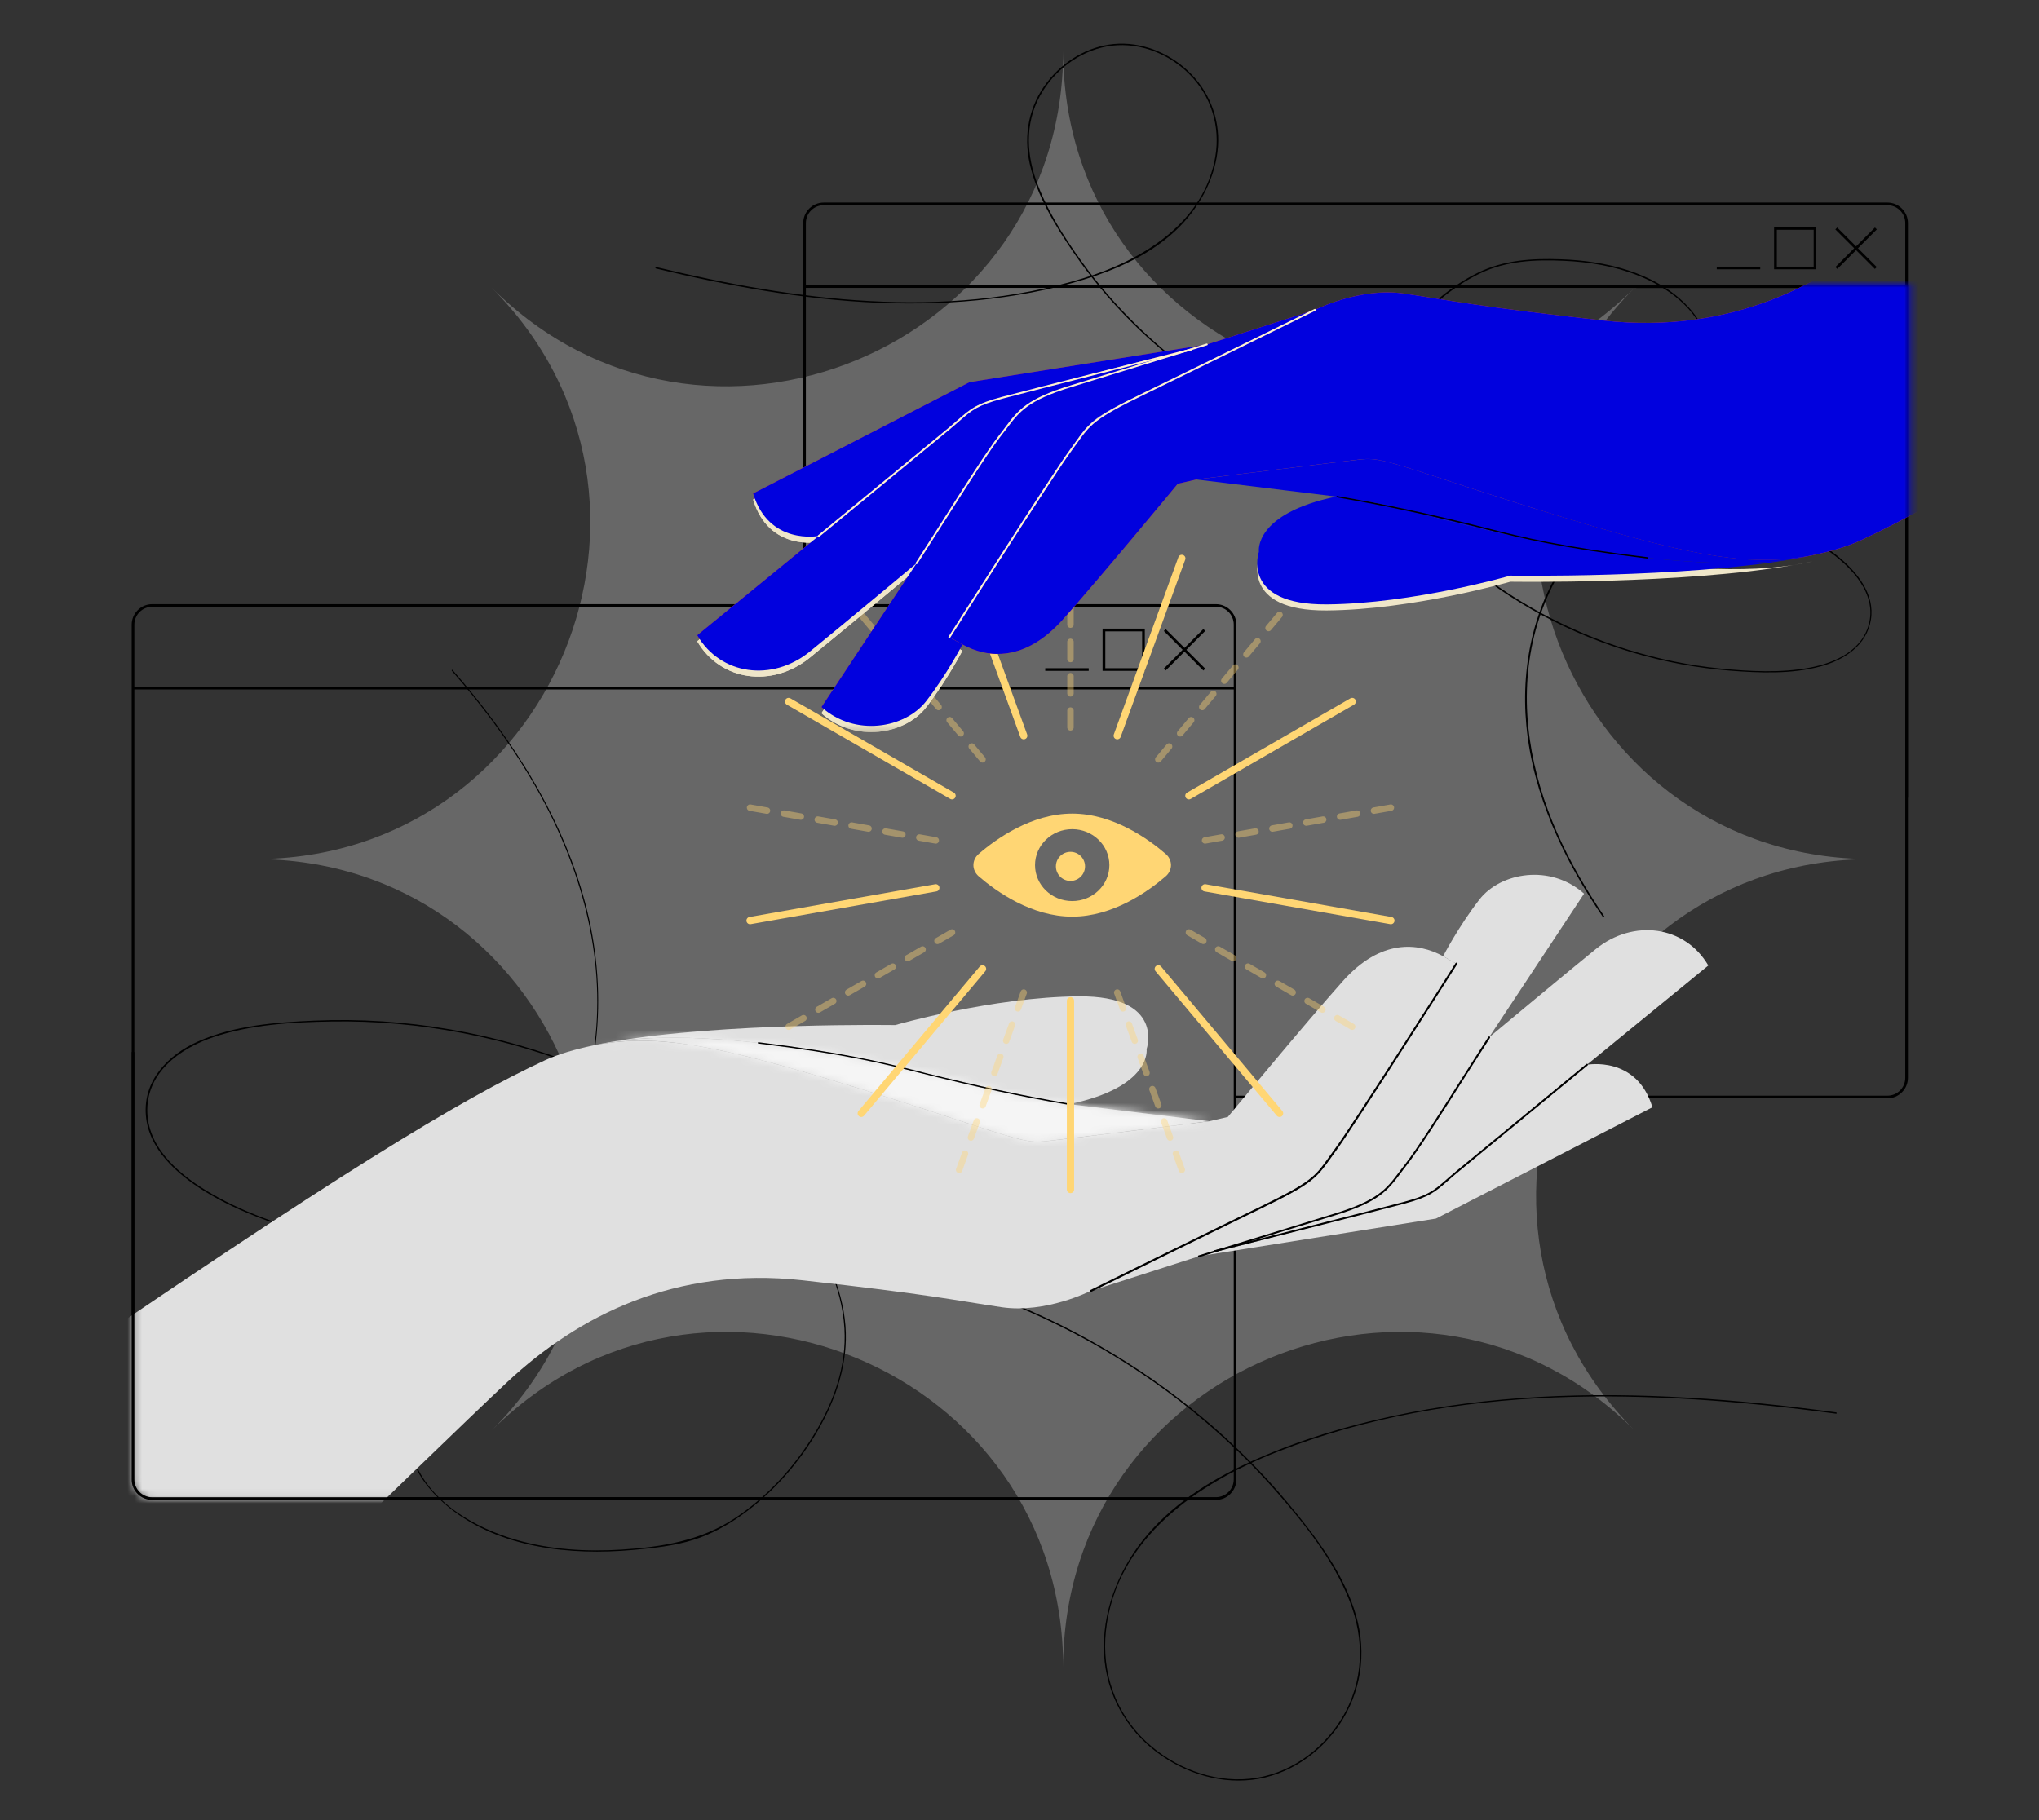 <svg width="280" height="250" viewBox="0 0 280 250" fill="none" xmlns="http://www.w3.org/2000/svg">
<rect x="0" y="0" width="280" height="250" fill="#333333" stroke="none"/>
<path opacity="0.3" d="M146 7C146.016 47.951 195.52 68.457 224.489 39.511C195.543 68.479 216.049 117.984 257 118C216.049 118.016 195.543 167.52 224.489 196.489C195.52 167.543 146.016 188.049 146 229C145.984 188.049 96.479 167.543 67.511 196.489C96.457 167.52 75.951 118.016 35 118C75.951 117.984 96.457 68.479 67.511 39.511C96.479 68.457 145.984 47.951 146 7Z" fill="#E0E0E0"/>
<path d="M20.9 206.021H166.97C168.521 206.021 169.785 204.757 169.785 203.206V85.798C169.785 84.247 168.521 82.983 166.97 82.983H20.9C19.349 82.983 18.085 84.247 18.085 85.798V203.206C18.072 204.757 19.336 206.021 20.9 206.021ZM166.97 83.335C168.325 83.335 169.42 84.429 169.42 85.785V203.193C169.42 204.549 168.325 205.643 166.97 205.643H20.9C19.545 205.643 18.45 204.549 18.45 203.193V85.798C18.45 84.442 19.545 83.348 20.9 83.348H166.97V83.335Z" fill="black"/>
<path d="M18.255 94.335H169.604V94.7H18.255V94.335Z" fill="black"/>
<path d="M165.246 86.403L165.504 86.661L160.076 92.09L159.818 91.832L165.246 86.403Z" fill="black"/>
<path d="M160.077 86.414L165.506 91.842L165.248 92.1L159.819 86.672L160.077 86.414Z" fill="black"/>
<path d="M151.407 92.145H157.207V86.346H151.407V92.145ZM156.842 91.781H151.785V86.723H156.842V91.781Z" fill="black"/>
<path d="M143.534 91.781H149.504V92.145H143.534V91.781Z" fill="black"/>
<path d="M169.604 150.862H259.185C260.736 150.862 262 149.598 262 148.047V30.639C262 29.088 260.736 27.823 259.185 27.823H113.115C111.564 27.823 110.3 29.088 110.3 30.639V83.334H110.665V30.639C110.665 29.283 111.76 28.188 113.115 28.188H259.185C260.54 28.188 261.635 29.283 261.635 30.639V148.047C261.635 149.403 260.54 150.497 259.185 150.497H169.604V150.862Z" fill="black"/>
<path d="M110.47 39.176H261.818V39.541H110.47V39.176Z" fill="black"/>
<path d="M257.47 31.251L257.729 31.509L252.3 36.937L252.042 36.679L257.47 31.251Z" fill="black"/>
<path d="M252.292 31.253L257.721 36.681L257.463 36.939L252.034 31.511L252.292 31.253Z" fill="black"/>
<path d="M243.622 36.986H249.422V31.186H243.622V36.986ZM249.057 36.621H244V31.564H249.057V36.621Z" fill="black"/>
<path d="M235.749 36.621H241.719V36.986H235.749V36.621Z" fill="black"/>
<path d="M62.154 92.031C70.509 101.61 77.612 112.689 80.649 125.163C83.452 136.697 82.526 149.653 76.088 159.858C73.051 164.668 68.763 168.865 63.288 170.716C57.136 172.801 50.45 171.758 44.35 170.064C38.746 168.5 32.959 166.649 27.98 163.547C24.291 161.24 20.394 157.825 20.029 153.185C19.651 148.402 23.079 144.883 27.185 143.058C32.125 140.855 37.833 140.412 43.164 140.19C55.651 139.643 68.228 141.859 79.828 146.473C85.615 148.78 91.168 151.673 96.342 155.127C101.386 158.49 106.104 162.439 109.832 167.262C113.156 171.563 115.671 176.633 116.101 182.12C116.492 187.177 114.85 192.078 112.347 196.418C109.715 200.98 106.104 205.086 101.803 208.136C99.796 209.556 97.606 210.755 95.247 211.498C92.575 212.345 89.682 212.645 86.906 212.893C78.329 213.662 68.658 212.658 61.698 207.093C59.6 205.411 57.736 203.274 56.732 200.745C55.168 196.809 56.772 192.977 59.039 189.641C65.152 180.66 75.71 175.825 86.032 173.57C107.981 168.774 131.729 173.765 151.019 184.857C160.846 190.514 169.735 197.852 176.982 206.584C180.762 211.146 184.581 216.177 186.236 221.951C187.709 227.1 186.914 232.483 183.903 236.914C181.166 240.941 176.813 243.887 171.925 244.461C166.998 245.034 161.98 243.262 158.187 240.146C153.99 236.692 151.592 231.661 151.579 226.226C151.566 220.531 153.964 214.952 157.653 210.69C161.628 206.089 166.946 202.87 172.459 200.446C178.455 197.8 184.789 195.884 191.176 194.515C204.509 191.635 218.26 191.179 231.841 191.974C238.632 192.365 245.396 193.081 252.135 193.994C252.252 194.007 252.252 194.189 252.135 194.176C226.719 190.775 199.804 189.888 175.509 199.377C164.548 203.665 153.221 211.303 151.866 224.037C151.266 229.706 153.169 235.246 157.34 239.169C161.107 242.714 166.399 244.839 171.599 244.317C176.878 243.796 181.531 240.498 184.255 236.015C187.305 230.997 187.435 225.184 185.284 219.788C183.069 214.222 179.159 209.309 175.248 204.851C171.703 200.811 167.806 197.083 163.622 193.707C146.848 180.165 125.446 172.175 103.849 172.019C93.279 171.941 82.331 173.57 72.803 178.353C68.15 180.686 63.849 183.841 60.577 187.92C57.801 191.387 55.181 195.806 56.772 200.328C58.87 206.259 65.204 209.869 70.913 211.511C75.605 212.854 80.545 213.154 85.407 212.841C90.933 212.489 96.225 211.629 100.917 208.527C105.374 205.581 109.102 201.475 111.852 196.913C114.472 192.573 116.271 187.62 115.958 182.485C115.228 170.833 105.7 161.657 96.603 155.518C86.632 148.793 75.279 144.153 63.471 141.885C57.553 140.751 51.519 140.203 45.497 140.308C40.127 140.399 34.458 140.725 29.335 142.445C24.63 144.022 19.977 147.424 20.238 152.924C20.472 158.008 25.047 161.657 29.101 163.99C34.054 166.858 39.749 168.656 45.263 170.129C51.362 171.745 58.01 172.618 64.057 170.285C75.462 165.893 81.04 152.468 81.888 141.103C82.8 128.864 78.877 116.899 72.634 106.498C69.584 101.402 65.986 96.658 62.089 92.187C61.946 92.07 62.076 91.939 62.154 92.031Z" fill="black"/>
<path d="M220.115 125.953C214.753 118.108 210.5 109.193 209.599 99.626C208.796 91.086 210.805 82.019 216.291 75.284C219.048 71.896 222.72 69.077 227.071 68.189C231.823 67.217 236.658 68.55 241.05 70.313C245.027 71.924 249.114 73.729 252.453 76.465C255.003 78.561 257.497 81.588 256.915 85.129C256.347 88.656 253.229 90.656 250.015 91.531C246.011 92.614 241.646 92.433 237.545 92.114C228.581 91.406 219.769 88.795 211.844 84.546C207.84 82.394 204.057 79.825 200.607 76.881C197.199 73.979 194.095 70.632 191.878 66.717C189.8 63.065 188.567 58.857 189.121 54.636C189.606 50.998 191.504 47.693 193.79 44.888C196.27 41.861 199.374 39.223 202.893 37.487C206.509 35.696 210.389 35.474 214.365 35.613C220.392 35.821 227.015 37.334 231.435 41.736C232.779 43.083 233.901 44.708 234.442 46.541C235.217 49.207 234.22 51.665 232.571 53.789C227.555 60.218 219.436 63.273 211.594 64.328C203.475 65.425 195.065 64.634 187.168 62.537C179.173 60.399 171.553 56.83 164.764 52.095C158.016 47.374 152.072 41.472 147.403 34.655C144.881 30.961 142.388 26.892 141.404 22.491C140.517 18.492 141.307 14.465 143.842 11.229C146.045 8.397 149.357 6.383 152.959 6.05C156.672 5.703 160.413 7.189 163.115 9.716C165.983 12.396 167.521 16.159 167.258 20.088C166.981 24.212 164.944 28.101 162.09 31.03C158.945 34.252 154.816 36.362 150.604 37.821C145.934 39.431 141.044 40.431 136.153 41.028C125.803 42.292 115.314 41.611 105.048 39.945C100.018 39.126 95.031 38.071 90.07 36.876C89.946 36.849 90.001 36.654 90.126 36.682C109.107 41.264 129.641 44.028 148.692 38.237C156.839 35.752 165.373 30.614 166.897 21.477C167.59 17.311 166.302 13.173 163.323 10.188C160.579 7.439 156.631 5.828 152.737 6.272C148.83 6.73 145.297 9.174 143.219 12.479C140.836 16.242 140.822 20.602 142.263 24.712C143.676 28.725 146.045 32.461 148.525 35.904C150.867 39.154 153.499 42.181 156.381 44.958C167.784 55.955 182.983 63.051 198.778 64.398C206.62 65.064 214.85 64.467 222.152 61.329C225.685 59.816 228.955 57.663 231.532 54.775C233.527 52.526 235.162 49.818 234.317 46.749C233.125 42.417 228.969 39.445 225.006 37.862C221.764 36.557 218.259 35.974 214.781 35.821C210.818 35.641 206.856 35.807 203.226 37.557C199.817 39.195 196.797 41.695 194.345 44.569C192.017 47.291 190.022 50.568 189.426 54.15C187.916 63.093 194.317 71.216 200.676 76.659C207.341 82.38 215.224 86.657 223.607 89.253C227.708 90.517 231.948 91.392 236.215 91.822C240.247 92.225 244.542 92.461 248.56 91.697C252.079 91.031 255.889 89.281 256.707 85.421C257.538 81.463 254.407 78.131 251.497 75.965C248.033 73.396 243.891 71.591 239.887 70.077C235.481 68.411 230.631 67.356 225.99 68.675C217.552 71.091 212.287 80.019 210.5 88.101C208.532 97.001 210.209 106.208 213.853 114.442C215.626 118.455 217.843 122.246 220.309 125.87C220.351 125.953 220.185 126.064 220.115 125.953Z" fill="black"/>
<mask id="mask0_294_5458" style="mask-type:luminance" maskUnits="userSpaceOnUse" x="18" y="96" width="222" height="110">
<path d="M237.197 96.707H166.971H91.115H20.889C19.442 96.707 18.256 97.893 18.256 99.34V203.323C18.256 204.77 19.442 205.956 20.889 205.956H91.115H166.971H237.197C238.644 205.956 239.83 204.77 239.83 203.323V99.34C239.83 97.893 238.644 96.707 237.197 96.707Z" fill="white"/>
</mask>
<g mask="url(#mask0_294_5458)">
<path d="M81.521 143.577C82.316 143.394 83.15 143.225 84.023 143.095C83.163 143.238 82.342 143.408 81.534 143.577C81.534 143.577 81.534 143.577 81.521 143.577Z" fill="#E0E0E0"/>
<path d="M84.024 143.095C99.313 140.423 122.93 140.801 122.93 140.801C122.93 140.801 136.263 136.943 148.137 136.851C160.011 136.76 157.456 144.098 157.456 144.098C157.456 144.098 158.212 149.312 146.795 151.671C146.795 151.671 140.656 150.876 135.481 149.403C130.568 147.995 101.281 140.423 84.024 143.095Z" fill="#E0E0E0"/>
<path d="M183.277 158.083C185.297 154.942 199.986 132.368 199.986 132.368L198.174 131.338C198.174 131.338 200.26 127.297 203.153 123.557C206.06 119.816 212.915 118.63 217.529 122.749L204.456 142.521C204.456 142.521 195.711 156.128 192.948 160.116C190.184 164.105 188.816 165.161 183.25 166.829C177.698 168.51 164.612 172.564 164.612 172.564L149.767 177.321C149.767 177.321 170.269 167.168 175.456 164.77C180.644 162.345 181.256 161.224 183.277 158.083Z" fill="#E0E0E0"/>
<path d="M74.86 145.623C76.607 144.815 78.901 144.137 81.546 143.577C87.868 142.339 94.02 142.925 103.769 145.415C113.531 147.904 127.034 152.375 133.656 154.538C140.277 156.702 141.476 156.963 143.483 156.767C145.503 156.572 166.018 154.017 166.018 154.017L168.612 153.417C168.612 153.417 179.209 140.579 184.409 134.753C189.623 128.927 194.719 129.448 198.173 131.338L199.984 132.368C199.984 132.368 185.295 154.955 183.275 158.084C181.255 161.225 180.642 162.346 175.455 164.757C170.267 167.155 149.765 177.308 149.765 177.308C149.765 177.308 143.639 180.436 137.553 179.55C131.453 178.651 127.647 177.778 110.195 175.849C92.743 173.92 79.409 180.736 69.725 189.769C60.041 198.801 7.736 249.841 7.736 249.841L4.374 190.042C46.186 161.355 63.208 151.019 74.86 145.623Z" fill="#E0E0E0"/>
<path d="M133.657 154.538C127.036 152.374 113.533 147.904 103.771 145.414C94.022 142.925 87.87 142.338 81.548 143.577C82.343 143.407 83.177 143.251 84.038 143.094C101.294 140.423 130.581 147.982 135.508 149.39C140.683 150.863 146.821 151.658 146.821 151.658L166.033 154.004C166.033 154.004 145.505 156.558 143.498 156.754C141.465 156.962 140.278 156.702 133.657 154.538Z" fill="#E0E0E0"/>
<mask id="mask1_294_5458" style="mask-type:luminance" maskUnits="userSpaceOnUse" x="81" y="142" width="86" height="15">
<path d="M133.657 154.538C127.036 152.374 113.533 147.904 103.771 145.414C94.022 142.925 87.87 142.338 81.548 143.577C82.343 143.407 83.177 143.251 84.038 143.094C101.294 140.423 130.581 147.982 135.508 149.39C140.683 150.863 146.821 151.658 146.821 151.658L166.033 154.004C166.033 154.004 145.505 156.558 143.498 156.754C141.465 156.962 140.278 156.702 133.657 154.538Z" fill="white"/>
</mask>
<g mask="url(#mask1_294_5458)">
<path d="M40.896 140.514C39.176 149.807 87.922 166.608 149.754 178.064C211.6 189.508 263.122 191.267 264.843 181.974C266.563 172.681 217.817 155.881 155.985 144.424C94.139 132.98 42.617 131.221 40.896 140.514Z" fill="#F5F5F5"/>
</g>
<path d="M197.143 163.388C198.498 162.228 217.932 146.248 217.932 146.248C217.932 146.248 224.775 144.945 226.912 152.088L197.195 167.376L164.611 172.551C164.611 172.551 188.762 166.32 191.617 165.538C194.471 164.756 195.787 164.561 197.143 163.388Z" fill="#E0E0E0"/>
<path d="M192.947 160.103C195.71 156.115 204.456 142.508 204.456 142.508C204.456 142.508 213.931 134.596 219.119 130.373C224.306 126.163 231.397 127.141 234.59 132.615L217.933 146.235C217.933 146.235 198.499 162.215 197.144 163.375C195.788 164.535 194.459 164.73 191.617 165.525C188.776 166.307 164.612 172.538 164.612 172.538C164.612 172.538 177.684 168.484 183.25 166.803C188.815 165.147 190.184 164.092 192.947 160.103Z" fill="#E0E0E0"/>
</g>
<mask id="mask2_294_5458" style="mask-type:luminance" maskUnits="userSpaceOnUse" x="18" y="96" width="222" height="110">
<path d="M237.197 96.707H166.971H91.115H20.889C19.442 96.707 18.256 97.893 18.256 99.34V203.323C18.256 204.77 19.442 205.956 20.889 205.956H91.115H166.971H237.197C238.644 205.956 239.83 204.77 239.83 203.323V99.34C239.83 97.893 238.644 96.707 237.197 96.707Z" fill="white"/>
</mask>
<g mask="url(#mask2_294_5458)">
<path d="M149.782 177.438C149.729 177.438 149.69 177.412 149.664 177.36C149.638 177.295 149.664 177.217 149.729 177.19C149.886 177.112 165.526 169.409 173.164 165.695C180.033 162.358 180.593 161.589 182.431 159.021C182.653 158.709 182.9 158.37 183.174 157.992C185.729 154.577 199.74 132.511 199.883 132.289C199.922 132.224 200.001 132.211 200.066 132.25C200.131 132.289 200.144 132.367 200.105 132.432C199.962 132.654 185.937 154.72 183.396 158.161C183.122 158.539 182.874 158.878 182.653 159.191C180.776 161.785 180.215 162.58 173.281 165.942C165.644 169.657 150.003 177.36 149.847 177.438C149.821 177.438 149.795 177.438 149.782 177.438Z" fill="black"/>
<path d="M164.626 172.681C164.574 172.681 164.522 172.642 164.509 172.589C164.483 172.524 164.522 172.446 164.6 172.433C164.718 172.394 176.526 168.757 183.239 166.698C189.195 164.873 190.355 163.335 192.115 161.002C192.349 160.69 192.597 160.364 192.871 160.025C194.552 157.887 197.823 152.726 200.991 147.734C202.203 145.831 203.337 144.045 204.379 142.429C204.419 142.364 204.497 142.351 204.562 142.39C204.627 142.429 204.64 142.507 204.601 142.573C203.558 144.176 202.424 145.974 201.212 147.864C198.045 152.856 194.761 158.031 193.079 160.168C192.805 160.507 192.571 160.833 192.336 161.146C190.551 163.518 189.365 165.082 183.33 166.933C176.618 168.979 164.809 172.629 164.692 172.668C164.653 172.681 164.64 172.681 164.626 172.681Z" fill="black"/>
<path d="M166.815 171.977C166.763 171.977 166.711 171.938 166.685 171.873C166.672 171.808 166.711 171.729 166.776 171.716C166.998 171.664 188.49 166.229 192.687 165.108C196.141 164.183 196.858 163.557 198.592 162.045C198.969 161.719 199.387 161.341 199.895 160.924C202.189 159.021 207.793 154.407 213.724 149.533L217.842 146.144C217.895 146.105 217.973 146.105 218.025 146.157C218.064 146.209 218.064 146.287 218.012 146.34L213.893 149.728C207.963 154.603 202.358 159.217 200.064 161.12C199.556 161.537 199.139 161.915 198.761 162.241C197.04 163.74 196.258 164.417 192.752 165.356C188.556 166.477 167.05 171.899 166.841 171.964C166.828 171.977 166.815 171.977 166.815 171.977Z" fill="black"/>
</g>
<path d="M146.794 151.762L146.82 151.579C139.756 150.38 133.747 148.999 128.782 147.8C127.895 147.591 127.022 147.369 126.175 147.148C121.196 145.897 116.048 144.606 104.096 143.146L104.07 143.329C116.008 144.776 121.157 146.066 126.123 147.317C126.97 147.526 127.843 147.747 128.729 147.969C133.708 149.181 139.73 150.563 146.794 151.762Z" fill="black"/>
<path d="M20.901 206.021H104.383V205.656H20.901C19.546 205.656 18.451 204.562 18.451 203.206V144.502H18.086V203.206C18.073 204.757 19.337 206.021 20.901 206.021Z" fill="black"/>
<path d="M261.635 109.571H262V39.176H224.697V39.554H261.635V109.571Z" fill="black"/>
<path opacity="0.4" d="M147 74V99.908" stroke="#FFD674" stroke-width="0.885" stroke-miterlimit="10" stroke-linecap="round" stroke-linejoin="round" stroke-dasharray="2.36 2.36"/>
<path d="M131.713 76.7L140.579 101.048" stroke="#FFD674" stroke-miterlimit="10" stroke-linecap="round"/>
<path opacity="0.4" d="M118.271 84.456L134.923 104.303" stroke="#FFD674" stroke-width="0.885" stroke-miterlimit="10" stroke-linecap="round" stroke-linejoin="round" stroke-dasharray="2.36 2.36"/>
<path d="M108.295 96.353L130.737 109.299" stroke="#FFD674" stroke-miterlimit="10" stroke-linecap="round"/>
<path opacity="0.4" d="M103 110.934L128.503 115.435" stroke="#FFD674" stroke-width="0.885" stroke-miterlimit="10" stroke-linecap="round" stroke-linejoin="round" stroke-dasharray="2.36 2.36"/>
<path d="M103 126.446L128.503 121.945" stroke="#FFD674" stroke-miterlimit="10" stroke-linecap="round"/>
<path opacity="0.4" d="M108.295 141.028L130.737 128.081" stroke="#FFD674" stroke-width="0.885" stroke-miterlimit="10" stroke-linecap="round" stroke-linejoin="round" stroke-dasharray="2.36 2.36"/>
<path d="M118.271 152.924L134.923 133.077" stroke="#FFD674" stroke-miterlimit="10" stroke-linecap="round"/>
<path opacity="0.4" d="M131.713 160.68L140.579 136.332" stroke="#FFD674" stroke-width="0.885" stroke-miterlimit="10" stroke-linecap="round" stroke-linejoin="round" stroke-dasharray="2.36 2.36"/>
<path d="M147 163.38V137.457" stroke="#FFD674" stroke-miterlimit="10" stroke-linecap="round"/>
<path opacity="0.4" d="M162.288 160.68L153.422 136.332" stroke="#FFD674" stroke-width="0.885" stroke-miterlimit="10" stroke-linecap="round" stroke-linejoin="round" stroke-dasharray="2.36 2.36"/>
<path d="M175.712 152.924L159.061 133.077" stroke="#FFD674" stroke-miterlimit="10" stroke-linecap="round"/>
<path opacity="0.4" d="M185.689 141.028L163.262 128.081" stroke="#FFD674" stroke-width="0.885" stroke-miterlimit="10" stroke-linecap="round" stroke-linejoin="round" stroke-dasharray="2.36 2.36"/>
<path d="M191 126.446L165.482 121.945" stroke="#FFD674" stroke-miterlimit="10" stroke-linecap="round"/>
<path opacity="0.4" d="M191 110.934L165.482 115.435" stroke="#FFD674" stroke-width="0.885" stroke-miterlimit="10" stroke-linecap="round" stroke-linejoin="round" stroke-dasharray="2.36 2.36"/>
<path d="M185.689 96.353L163.262 109.299" stroke="#FFD674" stroke-miterlimit="10" stroke-linecap="round"/>
<path opacity="0.4" d="M175.712 84.456L159.061 104.303" stroke="#FFD674" stroke-width="0.885" stroke-miterlimit="10" stroke-linecap="round" stroke-linejoin="round" stroke-dasharray="2.36 2.36"/>
<path d="M162.288 76.7L153.422 101.048" stroke="#FFD674" stroke-miterlimit="10" stroke-linecap="round"/>
<path fill-rule="evenodd" clip-rule="evenodd" d="M147.238 125.905C152.82 125.905 157.664 122.449 160.075 120.367C161.047 119.528 161.047 118.126 160.075 117.287C157.664 115.205 152.82 111.749 147.238 111.749C141.656 111.749 136.812 115.205 134.401 117.287C133.429 118.126 133.429 119.528 134.401 120.367C136.812 122.449 141.656 125.905 147.238 125.905ZM147.238 123.765C150.058 123.765 152.343 121.554 152.343 118.827C152.343 116.1 150.058 113.889 147.238 113.889C144.418 113.889 142.133 116.1 142.133 118.827C142.133 121.554 144.418 123.765 147.238 123.765Z" fill="#FFD674"/>
<mask id="mask3_294_5458" style="mask-type:luminance" maskUnits="userSpaceOnUse" x="75" y="39" width="188" height="62">
<path d="M75.999 39H262.316V100.728H75.999V39Z" fill="white"/>
</mask>
<g mask="url(#mask3_294_5458)">
<path d="M248.812 77.124C248.017 77.306 247.183 77.476 246.31 77.606C247.17 77.463 247.991 77.293 248.799 77.124H248.812Z" fill="#EFE6C9"/>
<path d="M246.311 77.606C231.022 80.278 207.405 79.9 207.405 79.9C207.405 79.9 194.071 83.758 182.197 83.849C170.324 83.94 172.878 76.602 172.878 76.602C172.878 76.602 172.122 71.389 183.54 69.03C183.54 69.03 189.679 69.825 194.853 71.298C199.767 72.718 229.054 80.291 246.311 77.606Z" fill="#EFE6C9"/>
<path d="M147.057 62.63C145.036 65.771 130.347 88.346 130.347 88.346L132.159 89.376C132.159 89.376 130.074 93.416 127.18 97.157C124.274 100.897 117.418 102.083 112.804 97.965L125.877 78.192C125.877 78.192 134.622 64.585 137.386 60.597C140.149 56.609 141.517 55.553 147.083 53.885C152.635 52.203 165.721 48.15 165.721 48.15L180.566 43.392C180.566 43.392 160.064 53.546 154.877 55.944C149.689 58.355 149.077 59.489 147.057 62.63Z" fill="#EFE6C9"/>
<path d="M133.19 57.312C131.835 58.472 112.402 74.452 112.402 74.452C112.402 74.452 105.559 75.755 103.421 68.613L133.138 53.324L165.723 48.15C165.723 48.15 141.571 54.38 138.717 55.162C135.875 55.957 134.546 56.152 133.19 57.312Z" fill="#EFE6C9"/>
<path d="M137.387 60.597C134.624 64.585 125.878 78.192 125.878 78.192C125.878 78.192 116.403 86.104 111.215 90.327C106.028 94.537 98.938 93.559 95.744 88.085L112.402 74.465C112.402 74.465 131.835 58.485 133.19 57.325C134.546 56.165 135.875 55.97 138.717 55.175C141.558 54.393 165.723 48.163 165.723 48.163C165.723 48.163 152.65 52.216 147.084 53.898C141.519 55.566 140.15 56.608 137.387 60.597Z" fill="#EFE6C9"/>
<path d="M248.812 76.29C248.017 76.472 247.183 76.641 246.31 76.772C247.17 76.628 247.991 76.459 248.799 76.29H248.812Z" fill="#FA3F35"/>
<path d="M246.309 76.772C231.02 79.444 207.403 79.066 207.403 79.066C207.403 79.066 194.069 82.924 182.195 83.015C170.322 83.106 172.876 75.768 172.876 75.768C172.876 75.768 172.12 70.555 183.538 68.196C183.538 68.196 189.677 68.991 194.851 70.464C199.765 71.871 229.052 79.444 246.309 76.772Z" fill="#0101DE"/>
<path d="M147.057 61.783C145.036 64.924 130.347 87.499 130.347 87.499L132.159 88.528C132.159 88.528 130.074 92.569 127.18 96.31C124.274 100.05 117.418 101.236 112.804 97.118L125.877 77.359C125.877 77.359 134.622 63.751 137.386 59.763C140.149 55.775 141.517 54.719 147.083 53.05C152.635 51.369 165.721 47.316 165.721 47.316L180.566 42.558C180.566 42.558 160.064 52.712 154.877 55.11C149.689 57.521 149.077 58.642 147.057 61.783Z" fill="#FA3F35"/>
<path d="M255.485 74.243C253.738 75.051 251.444 75.729 248.798 76.29C242.477 77.528 236.325 76.941 226.576 74.452C216.814 71.962 203.311 67.492 196.689 65.328C190.068 63.165 188.869 62.904 186.862 63.099C184.842 63.295 164.327 65.85 164.327 65.85L161.733 66.449C161.733 66.449 151.136 79.287 145.936 85.114C140.722 90.94 135.626 90.418 132.172 88.528L130.361 87.499C130.361 87.499 145.05 64.911 147.07 61.783C149.09 58.642 149.703 57.521 154.89 55.11C160.078 52.712 180.58 42.558 180.58 42.558C180.58 42.558 186.706 39.43 192.792 40.316C198.892 41.216 202.698 42.089 220.15 44.018C237.602 45.947 250.936 39.13 260.62 30.098C270.278 21.066 322.583 -29.962 322.583 -29.962L325.945 29.837C284.159 58.512 267.124 68.847 255.485 74.243Z" fill="#FA3F35"/>
<path d="M196.688 65.328C203.309 67.492 216.812 71.962 226.574 74.452C236.324 76.941 242.475 77.528 248.797 76.29C248.002 76.459 247.168 76.615 246.307 76.772C229.051 79.444 199.764 71.884 194.837 70.477C189.663 69.004 183.524 68.209 183.524 68.209L164.312 65.862C164.312 65.862 184.84 63.308 186.847 63.112C188.868 62.904 190.067 63.164 196.688 65.328Z" fill="#0101DE"/>
<path d="M133.188 56.478C131.833 57.638 112.4 73.618 112.4 73.618C112.4 73.618 105.557 74.921 103.419 67.779L133.136 52.49L165.721 47.316C165.721 47.316 141.569 53.546 138.715 54.328C135.873 55.11 134.544 55.305 133.188 56.478Z" fill="#FA3F35"/>
<path d="M137.385 59.763C134.622 63.751 125.876 77.358 125.876 77.358C125.876 77.358 116.401 85.27 111.213 89.493C106.026 93.703 98.936 92.725 95.742 87.251L112.4 73.631C112.4 73.631 131.833 57.651 133.188 56.491C134.544 55.331 135.873 55.136 138.715 54.341C141.556 53.559 165.721 47.329 165.721 47.329C165.721 47.329 152.648 51.382 147.082 53.063C141.517 54.719 140.148 55.775 137.385 59.763Z" fill="#FA3F35"/>
<path d="M147.057 62.63C145.036 65.771 130.347 88.346 130.347 88.346L132.159 89.376C132.159 89.376 130.074 93.416 127.18 97.157C124.274 100.897 117.418 102.083 112.804 97.965L125.877 78.192C125.877 78.192 134.622 64.585 137.386 60.597C140.149 56.609 141.517 55.553 147.083 53.885C152.635 52.203 165.721 48.15 165.721 48.15L180.566 43.392C180.566 43.392 160.064 53.546 154.877 55.944C149.689 58.355 149.077 59.489 147.057 62.63Z" fill="#EFE6C9"/>
<path d="M133.188 57.312C131.833 58.472 112.4 74.452 112.4 74.452C112.4 74.452 105.557 75.755 103.419 68.613L133.136 53.324L165.721 48.15C165.721 48.15 141.569 54.38 138.715 55.162C135.873 55.957 134.544 56.152 133.188 57.312Z" fill="#EFE6C9"/>
<path d="M137.385 60.597C134.622 64.585 125.876 78.192 125.876 78.192C125.876 78.192 116.401 86.104 111.213 90.327C106.026 94.537 98.936 93.559 95.742 88.085L112.4 74.465C112.4 74.465 131.833 58.485 133.188 57.325C134.544 56.165 135.873 55.97 138.715 55.175C141.556 54.393 165.721 48.163 165.721 48.163C165.721 48.163 152.648 52.216 147.082 53.898C141.517 55.566 140.148 56.608 137.385 60.597Z" fill="#EFE6C9"/>
<path d="M147.057 61.783C145.036 64.924 130.347 87.499 130.347 87.499L132.159 88.528C132.159 88.528 130.074 92.569 127.18 96.31C124.274 100.05 117.418 101.236 112.804 97.118L125.877 77.359C125.877 77.359 134.622 63.751 137.386 59.763C140.149 55.775 141.517 54.719 147.083 53.05C152.635 51.369 165.721 47.316 165.721 47.316L180.566 42.558C180.566 42.558 160.064 52.712 154.877 55.11C149.689 57.521 149.077 58.642 147.057 61.783Z" fill="#0101DE"/>
<path d="M255.485 74.243C253.738 75.051 251.444 75.729 248.798 76.29C242.477 77.528 236.325 76.941 226.576 74.452C216.814 71.962 203.311 67.492 196.689 65.328C190.068 63.165 188.869 62.904 186.862 63.099C184.842 63.295 164.327 65.85 164.327 65.85L161.733 66.449C161.733 66.449 151.136 79.287 145.936 85.114C140.722 90.94 135.626 90.418 132.172 88.528L130.361 87.499C130.361 87.499 145.05 64.911 147.07 61.783C149.09 58.642 149.703 57.521 154.89 55.11C160.078 52.712 180.58 42.558 180.58 42.558C180.58 42.558 186.706 39.43 192.792 40.316C198.892 41.216 202.698 42.089 220.15 44.018C237.602 45.947 250.936 39.13 260.62 30.098C270.278 21.066 322.583 -29.962 322.583 -29.962L325.945 29.837C284.159 58.512 267.124 68.847 255.485 74.243Z" fill="#0101DE"/>
<path d="M133.188 56.478C131.833 57.638 112.4 73.618 112.4 73.618C112.4 73.618 105.557 74.921 103.419 67.779L133.136 52.49L165.721 47.316C165.721 47.316 141.569 53.546 138.715 54.328C135.873 55.11 134.544 55.305 133.188 56.478Z" fill="#0101DE"/>
<path d="M137.385 59.763C134.622 63.751 125.876 77.358 125.876 77.358C125.876 77.358 116.401 85.27 111.213 89.493C106.026 93.703 98.936 92.725 95.742 87.251L112.4 73.631C112.4 73.631 131.833 57.651 133.188 56.491C134.544 55.331 135.873 55.136 138.715 54.341C141.556 53.559 165.721 47.329 165.721 47.329C165.721 47.329 152.648 51.382 147.082 53.063C141.517 54.719 140.148 55.775 137.385 59.763Z" fill="#0101DE"/>
<path d="M180.568 42.428C180.62 42.428 180.659 42.454 180.685 42.506C180.711 42.571 180.685 42.65 180.62 42.676C180.464 42.754 164.823 50.457 157.185 54.171C150.317 57.508 149.756 58.277 147.918 60.845C147.697 61.157 147.449 61.496 147.176 61.874C144.634 65.302 130.61 87.368 130.479 87.59C130.44 87.655 130.362 87.668 130.297 87.629C130.232 87.59 130.219 87.512 130.258 87.447C130.401 87.225 144.425 65.159 146.967 61.718C147.241 61.34 147.488 61.001 147.71 60.688C149.587 58.095 150.147 57.3 157.081 53.937C164.719 50.222 180.359 42.519 180.516 42.441C180.529 42.428 180.542 42.428 180.568 42.428Z" fill="#FFF1D0"/>
<path d="M165.722 47.185C165.774 47.185 165.827 47.224 165.84 47.276C165.866 47.342 165.827 47.42 165.748 47.433C165.631 47.472 153.822 51.108 147.11 53.168C141.154 54.992 139.994 56.531 138.234 58.864C137.999 59.176 137.752 59.502 137.478 59.841C135.797 61.979 132.525 67.14 129.358 72.132C128.146 74.035 127.012 75.82 125.969 77.437C125.93 77.502 125.852 77.515 125.787 77.476C125.722 77.437 125.709 77.359 125.748 77.293C126.79 75.69 127.924 73.891 129.137 72.002C132.304 67.01 135.588 61.835 137.27 59.698C137.543 59.359 137.778 59.033 138.013 58.72C139.798 56.348 140.984 54.784 147.019 52.933C153.731 50.887 165.54 47.237 165.657 47.198C165.696 47.185 165.709 47.185 165.722 47.185Z" fill="#FFF1D0"/>
<path d="M163.533 47.889C163.585 47.889 163.637 47.928 163.664 47.993C163.677 48.059 163.637 48.137 163.572 48.15C163.351 48.202 141.858 53.637 137.661 54.758C134.207 55.683 133.49 56.309 131.757 57.821C131.379 58.147 130.962 58.525 130.453 58.942C128.16 60.845 122.555 65.459 116.625 70.333L112.506 73.722C112.454 73.761 112.376 73.761 112.323 73.709C112.284 73.657 112.284 73.579 112.337 73.527L116.455 70.138C122.386 65.263 127.99 60.649 130.284 58.746C130.792 58.329 131.209 57.951 131.587 57.625C133.308 56.127 134.09 55.449 137.596 54.51C141.793 53.389 163.299 47.967 163.507 47.902C163.507 47.889 163.52 47.889 163.533 47.889Z" fill="#FFF1D0"/>
<path d="M226.236 76.72L226.262 76.537C214.323 75.091 209.174 73.8 204.209 72.549C203.361 72.341 202.488 72.119 201.602 71.897C196.649 70.698 190.627 69.317 183.55 68.118L183.524 68.3C190.588 69.499 196.597 70.881 201.563 72.08C202.449 72.288 203.322 72.51 204.169 72.732C209.135 73.97 214.284 75.26 226.236 76.72Z" fill="black"/>
</g>
<circle cx="147" cy="119" r="2" fill="#FFD674"/>
</svg>
